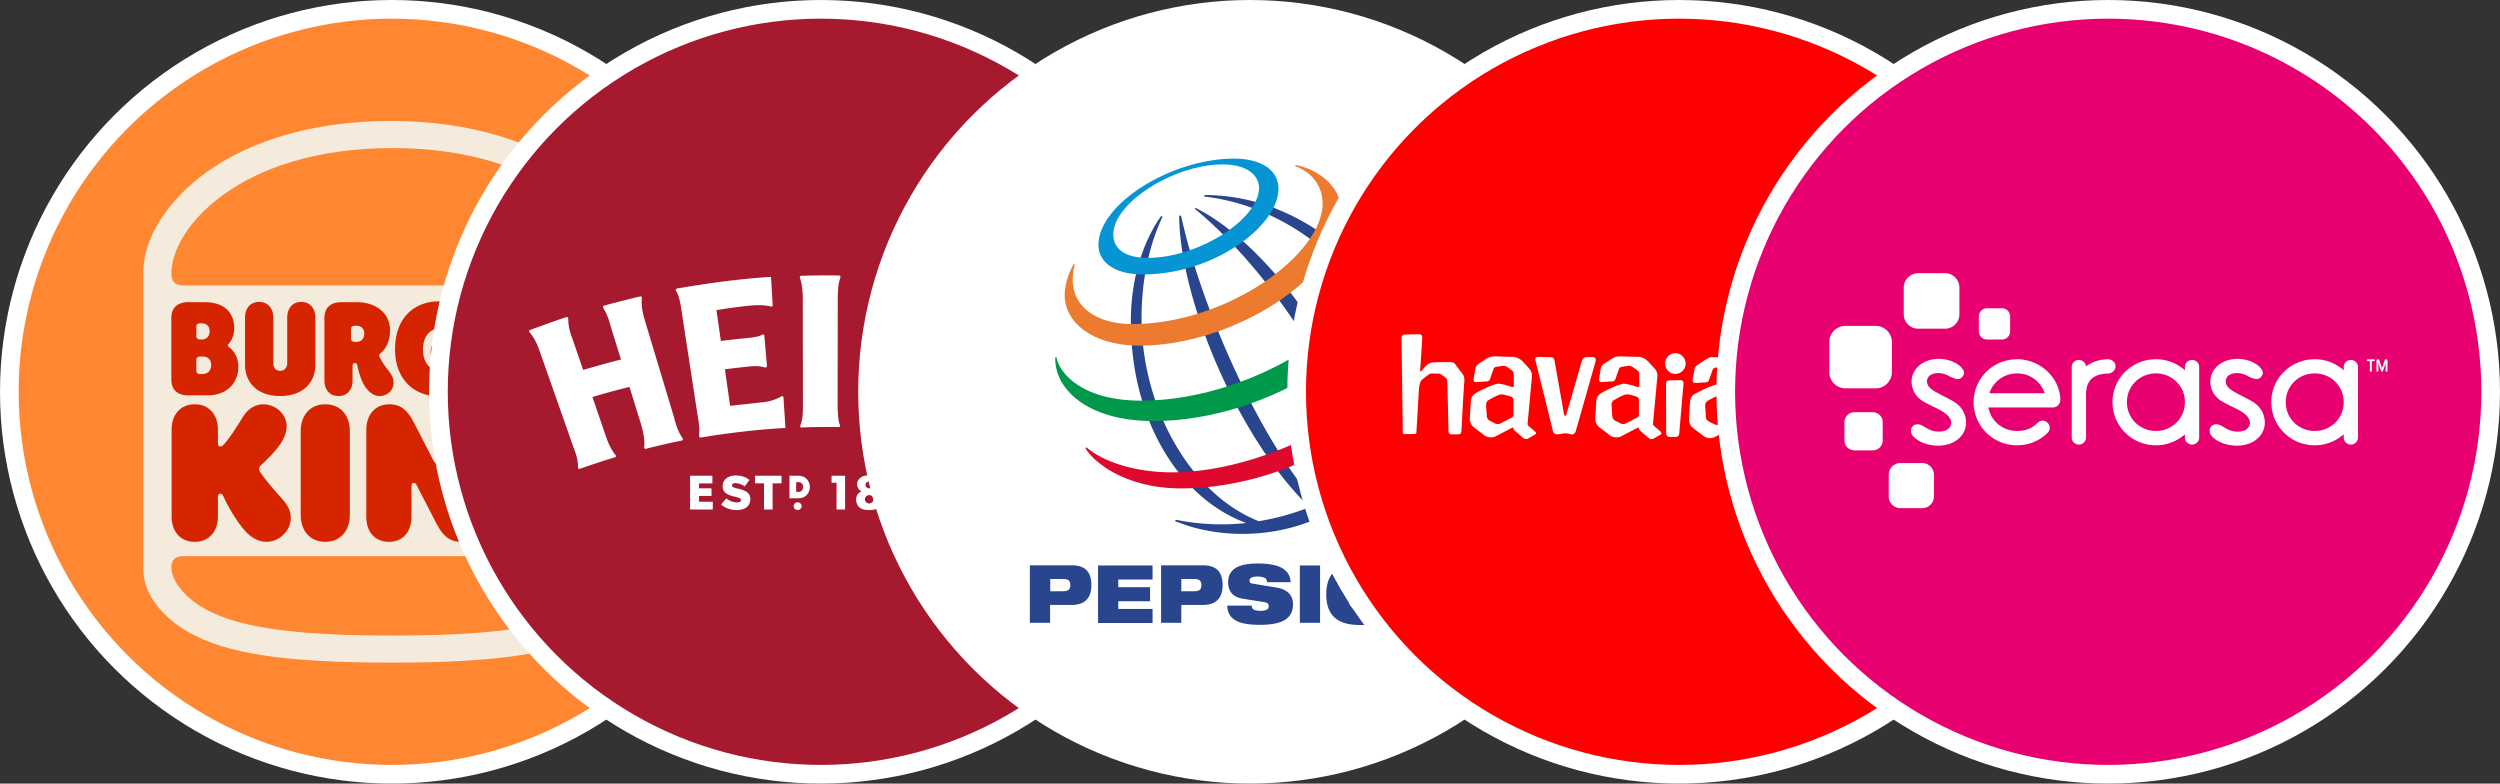 <svg xmlns="http://www.w3.org/2000/svg" width="1340" height="420" fill="none" viewBox="0 0 1340 420"><rect x="0" y="0" width="1340" height="420" fill="#333333" stroke="none"/><circle cx="210" cy="210" r="205" fill="#FF8732" stroke="#fff" stroke-width="10"></circle><path fill="#F5EBDC" d="M209.714 355.161c-56.718 0-88.09-4.674-108.514-16.237-15.012-8.49-24.361-21.281-24.361-33.338V145.54c0-17.963 13.163-38.506 34.203-53.515 17.474-12.426 48.843-27.186 98.672-27.186 86.739 0 132.877 46.869 132.877 80.701v159.918c0 12.18-9.351 24.974-24.486 33.462-20.298 11.567-51.671 16.241-108.391 16.241Z"></path><path fill="#FF8732" d="M311.123 326.283c-19.788 11.169-53.738 14.362-100.698 14.362-46.96 0-80.91-3.193-100.696-14.362-11.88-6.689-17.89-15.808-17.89-22.347 0-3.721 1.98-5.853 6.39-5.853h224.387c4.413 0 6.393 2.131 6.393 5.853.003 6.539-6.01 15.657-17.884 22.347h-.002Zm11.494-173.285H98.23c-4.413 0-6.39-2.279-6.39-6.381 0-24.323 36.609-67.262 118.585-67.262 81.218 0 118.588 42.939 118.588 67.262 0 4.102-1.98 6.381-6.396 6.381Z"></path><path fill="#D62300" d="M139.635 253.322c-.685-1.063-.757-1.748-.757-2.05 0-.836.456-1.442 1.367-2.279 2.132-1.98 7.386-6.918 10.278-11.401 2.206-3.42 3.118-6.535 3.118-9.116 0-6.613-6.01-11.785-12.56-11.785-4.187 0-8.144 2.358-10.806 6.69-3.577 5.774-7.842 12.463-10.579 15.125-.686.686-1.065.837-1.597.837-.915 0-1.294-.61-1.294-1.596v-7.599c0-7.447-4.413-13.454-12.406-13.454-8.069 0-12.41 6.004-12.41 13.454v46.818c0 7.447 4.338 13.456 12.41 13.456 7.993 0 12.406-6.004 12.406-13.456v-10.789c0-.914.379-1.596 1.294-1.596 1.22 0 1.524 1.217 1.829 1.824 1.751 4.181 6.846 13.07 11.569 18.316 3.196 3.496 7.154 5.702 11.341 5.702 7.078 0 13.018-6.158 13.018-12.771 0-4.103-1.754-7.143-5.101-10.789-4.265-4.645-9.29-10.727-11.12-13.538v-.003Zm94.921-40.965c11.95 0 19.486-7.6 19.486-18.696 0-7.067-4.267-11.933-12.788-11.933h-2.433c-4.494 0-7.996 2.131-7.996 6.919 0 4.256 3.731 6.308 6.547 6.308 1.446 0 2.363.456 2.363 1.522 0 1.364-1.596 2.279-3.426 2.279-5.711 0-9.592-4.03-9.592-11.555 0-8.358 5.331-11.395 9.439-11.395 5.023 0 5.861 2.584 9.363 2.584 4.035 0 6.776-3.345 6.776-6.84 0-2.584-1.144-4.558-2.894-5.929-3.196-2.357-7.685-4.102-14.383-4.102-11.802 0-23.293 7.752-23.293 25.688-.005 17.169 11.489 25.15 22.831 25.15Zm-133.815-.455h10.736c10.124 0 16.287-6.764 16.287-15.202 0-6.764-4.035-9.879-4.947-10.64-.377-.305-.758-.607-.758-.912 0-.377.227-.531.61-.987 1.443-1.672 2.889-4.331 2.889-8.21 0-9.116-6.166-13.985-15.756-13.985h-9.058c-6.013 0-8.904 3.501-8.904 8.21v33.515c0 4.715 2.891 8.211 8.901 8.211Zm4.494-36.86c0-.987.61-1.75 1.902-1.75h.99c3.272 0 4.265 2.279 4.265 4.259 0 1.823-.988 4.407-4.265 4.407h-.987c-1.295 0-1.905-.758-1.905-1.748v-5.168Zm0 17.785c0-.987.61-1.75 1.902-1.75h1.371c3.655 0 4.717 2.43 4.717 4.636 0 1.98-1.065 4.791-4.717 4.791h-1.368c-1.295 0-1.905-.761-1.905-1.751v-5.926Zm194.247 19.452c4.87 0 7.533-3.649 7.533-8.207v-8.057c0-.987.458-1.443 1.22-1.443.912 0 1.214.532 1.364 1.443.688 3.876 2.514 9.119 4.567 11.781 2.59 3.423 5.022 4.489 7.461 4.489 3.954 0 7.383-3.118 7.383-6.997 0-2.584-1.065-4.485-2.436-6.23-2.59-3.266-4.185-5.393-5.172-8.054-.23-.609-.079-1.144.609-1.673 2.361-1.823 5.101-5.852 5.101-12.234 0-9.653-7.995-15.126-17.663-15.126h-8.597c-6.013 0-8.904 3.493-8.904 8.208v33.898c0 4.558 2.662 8.202 7.537 8.202h-.003Zm6.697-35.942c0-.987.61-1.753 1.902-1.753h1.065c3.199 0 4.187 2.281 4.187 4.259 0 1.901-.988 4.407-4.187 4.407h-1.065c-1.295 0-1.902-.755-1.902-1.748v-5.168.003Zm-131.833 40.352c-8.523 0-13.169 6.381-13.169 14.362v44.997c0 7.984 4.646 14.366 13.169 14.366 8.524 0 13.167-6.384 13.167-14.366v-44.997c0-7.975-4.64-14.362-13.167-14.362Zm135.331 29.262h-3.728c-6.697 0-11.874 3.115-11.874 9.952 0 6.233 5.633 9.197 9.819 9.197 2.055 0 3.501.61 3.501 2.204 0 1.974-2.436 3.266-5.023 3.266-8.602 0-14.463-5.853-14.463-16.723 0-12.083 7.993-16.49 14.156-16.49 7.536 0 8.753 3.803 14.004 3.803 6.088 0 10.199-4.941 10.199-9.958 0-3.722-1.675-6.611-4.338-8.587-4.645-3.423-11.643-5.933-21.541-5.933-17.733 0-35.013 11.172-35.013 37.165 0 24.852 17.274 36.482 34.327 36.482 17.884 0 29.226-11.02 29.226-27.133.005-10.179-6.384-17.245-19.252-17.245Zm-28.771-34.049c4.268 0 7.616-2.509 7.616-7.069 0-4.486-3.351-6.994-7.613-6.994h-6.851c-1.292 0-1.902-.758-1.902-1.748v-1.446c0-.987.61-1.747 1.905-1.747h5.252c3.656 0 6.547-2.204 6.547-6.083 0-3.873-2.892-6.079-6.547-6.079h-5.254c-1.292 0-1.902-.761-1.902-1.751v-1.216c0-.987.61-1.748 1.905-1.748h6.848c4.263 0 7.613-2.508 7.613-7.066 0-4.489-3.351-6.997-7.613-6.997h-14.385c-6.009 0-8.904 3.495-8.904 8.21v33.516c0 4.711 2.892 8.209 8.904 8.209h14.385v.01h-.003m-130.765.376c12.33 0 18.877-7.374 18.877-16.641v-25.615c0-4.558-2.662-8.211-7.536-8.211-4.872 0-7.534 3.653-7.534 8.211v24.776c0 1.82-1.066 3.948-3.806 3.948-2.741 0-3.658-2.128-3.658-3.948v-24.776c0-4.558-2.738-8.211-7.612-8.211-4.871 0-7.534 3.653-7.534 8.211v25.612c.003 9.273 6.475 16.642 18.804 16.642l-.001.002Zm53.434 0c3.958 0 7.386-3.115 7.386-6.994 0-2.584-1.065-4.485-2.435-6.23-2.207-2.889-4.187-5.397-5.174-8.054-.229-.609-.078-1.144.61-1.675 2.361-1.82 5.101-5.85 5.101-12.234 0-9.653-7.995-15.126-17.663-15.126h-8.605c-6.01 0-8.904 3.496-8.904 8.21v33.899c0 4.558 2.665 8.21 7.536 8.21 4.872 0 7.537-3.652 7.537-8.21v-8.054c0-.987.455-1.446 1.217-1.446.914 0 1.216.531 1.367 1.446.686 3.873 2.511 9.116 4.567 11.781 2.589 3.414 5.021 4.477 7.46 4.477Zm-12.484-29.032h-1.068c-1.295 0-1.902-.758-1.902-1.748v-5.165c0-.987.61-1.75 1.902-1.75h1.065c3.2 0 4.187 2.281 4.187 4.259 0 1.895-.987 4.404-4.187 4.404h.003Zm56.247 33.442c-7.838 0-12.1 5.85-12.1 13.224v16.415c0 1.365-.459 1.977-1.295 1.977-.61 0-1.066-.377-1.597-1.443l-10.579-20.517c-4.036-7.83-8.222-9.653-13.015-9.653-7.993 0-12.409 6.001-12.409 13.529v46.972c0 7.373 4.262 13.224 12.101 13.224 7.841 0 12.1-5.853 12.1-13.224v-16.416c0-1.364.459-1.98 1.296-1.98.609 0 1.068.381 1.597 1.446l10.578 20.52c4.036 7.83 8.374 9.653 13.019 9.653 7.993 0 12.408-6.004 12.408-13.529v-46.971c0-7.374-4.263-13.224-12.104-13.224v-.003Z"></path><circle cx="440" cy="210" r="205" fill="#A6192E" stroke="#fff" stroke-width="10"></circle><path fill="#fff" d="M419.939 213.09c0-.479-.572-1.06-1.179-.616-1.535.924-4.927 2.634-9.747 3.113l-17.674 1.915-2.785-19.564c5.213-.65 10.462-1.265 13.782-1.573 3.642-.342 6.034.137 7.391.513.964.342 1.428-.239 1.357-.855l-1.393-16.007c-.107-.889-.75-.889-1.392-.513-1.179.685-3.071 1.232-7.641 1.677-4.356.41-9.391.957-14.282 1.573l-2.357-16.554c2.107-.308 9.177-1.505 17.781-2.36 6.284-.65 9.962.068 11.247.445.786.273 1.107-.24 1.107-.684l-.892-15.22c-18.031 1.197-33.741 3.42-50.13 6.224-.928.171-1.107.787-.714 1.437 1.606 2.531 2.213 6.02 2.892 10.568l8.569 55.784c.821 4.48 1.25 7.969.821 11.013-.178.923.571 1.197 1.286 1.06 14.389-2.394 30.42-4.309 45.024-5.062l-1.071-16.314Zm9.033 15.049c1.392-3.386 1.392-7.559 1.392-11.629l-.071-57.015c-.072-3.557-.393-7.182-1.536-10.636-.107-.308-.214-.992.75-1.026 5.213-.171 13.89-.308 20.138-.171 1 0 .892.82.785 1.128-1.321 4.173-1.214 6.464-1.392 10.158l-.072 57.494c0 3.557.179 8.824 1.25 11.526.179.479.143.958-.535.958a328.146 328.146 0 0 0-20.174.205c-.607 0-.785-.445-.5-.992h-.035Zm89.334-2.087c-.642 3.181-.821 6.294-.321 9.645.107.479-.143 1.232-1.107 1.027a566.67 566.67 0 0 0-15.817-3.01c-2.642-7.901-16.317-50.414-16.496-50.859l-4.392 36.289c-.357 2.941-.892 7.456.179 10.876.178.752-.214.923-.786.855-5.784-.65-13.032-1.266-17.959-1.539-.929-.069-.607-.924-.5-1.129 1.606-3.112 2.321-7.558 2.678-10.466l6.891-57.425c.321-2.873.928-6.943 0-10.534-.214-.718.214-1.265 1.107-1.197 6.462.513 14.174 1.3 18.995 1.915l16.388 50.243 6.534-34.578c1.286-5.302 1.5-8.175.964-11.116-.107-.547.143-.992 1-.855 4.999.855 12.604 2.36 17.96 3.489.571.102.678.649.214 1.094-2.142 2.873-2.607 5.541-3.749 10.192l-11.854 56.981.071.102Zm60.021 9.714c-3.535.239-8.391-.547-11.747-1.676a1134.019 1134.019 0 0 0-14.853-4.549l44.666-38.204-.284-14.775c-19.675-7.319-32.492-11.047-45.739-14.707l-4.784 15.083c-.179.547.143 1.095 1 1.061 3.463-.137 9.033 1.197 11.889 2.017 3.392.958 16.102 4.891 18.746 5.849l-47.452 40.94.249 12.962c13.675 3.318 28.493 7.696 41.312 12.416l7.927-15.015c.321-.616.176-1.471-.966-1.402h.036Zm-212.375-.787c-2.071-2.873-3.535-6.635-4.464-10.602l-16.317-54.211c-.857-3.249-1.499-7.045-1.142-10.568.107-.479-.465-.821-.857-.718-4.642 1.06-13.461 3.317-19.245 4.891-.607.171-.964.65-.572 1.299 1.536 2.395 3.035 5.986 3.999 9.953l5.499 17.683c-5.213 1.265-14.925 4.001-20.28 5.574l-5.856-17.032c-1.535-4.036-2.071-6.806-2.142-10.295 0 0 .107-1.3-1.072-.958-5.57 1.779-13.496 4.72-19.316 6.841-.714.273-.75.855-.214 1.436 2.463 2.908 3.963 6.088 5.177 9.611l18.21 51.816c1.356 3.523 2.535 6.909 2.428 10.74 0 .341.142 1.128 1.035.82 5.356-1.847 13.068-4.446 18.852-6.156.536-.171.714-.753.25-1.197-2.035-2.36-3.856-6.328-4.784-8.961l-7.605-22.163c8.176-2.36 12.139-3.454 19.851-5.438l6.534 21.103c1.393 5.404 1.679 8.277 1.357 11.355-.035.41.322.923.964.752a365.154 365.154 0 0 1 19.21-4.412c.785-.171.678-.889.428-1.197l.072.034Zm8.709 30.857h6.712v-4.105h-6.712v-2.633h7.176v-4.104h-11.961v18.127h12.175v-4.207h-7.39v-3.078Zm30.025-6.772h4.82v14.057h4.606v-14.057h4.784v-4.07h-14.21v4.07Zm-2.5 8.482c0 3.66-2.893 5.848-7.249 5.848-3.177 0-6.212-.991-8.426-2.975l2.785-3.283c1.785 1.402 3.749 2.154 5.82 2.154 1.321 0 2.035-.444 2.035-1.231 0-.787-.607-1.197-3.035-1.779-3.82-.855-6.784-1.915-6.784-5.677 0-3.318 2.642-5.746 6.963-5.746 3.035 0 5.427.821 7.391 2.394l-2.5 3.489c-1.642-1.163-3.427-1.779-5.034-1.779-1.214 0-1.785.547-1.785 1.197 0 .821.607 1.163 3.106 1.745 4.142.889 6.713 2.291 6.713 5.643Zm25.711-12.552h-4.749v12.073h4.749c1.785 0 3.32-.581 4.427-1.676 1.143-1.129 1.786-2.736 1.75-4.412 0-2.976-2.142-5.985-6.177-5.985Zm-1.142 3.42h1.249c1.678 0 2.464 1.334 2.464 2.599 0 1.3-.75 2.634-2.464 2.634h-1.249v-5.233Zm-1.358 12.894c0-1.129.965-2.052 2.143-2.052s2.142.923 2.142 2.052-.964 2.052-2.142 2.052-2.143-.923-2.143-2.052Zm20.316-16.314v3.762h2.678v14.365h4.57v-18.127h-7.248Zm26.599 10.26c-.464-.752-1.178-1.402-2.106-1.847.714-.478 1.214-.991 1.571-1.539.428-.718.678-1.47.678-2.257 0-1.402-.536-2.531-1.642-3.454-1.107-.924-2.821-1.368-5.142-1.368-1.749 0-3.142.376-4.213 1.094-1.357.958-2.035 2.189-2.035 3.694 0 .923.25 1.71.714 2.428.357.513.892.992 1.642 1.402-1 .411-1.713.958-2.178 1.711-.464.718-.714 1.641-.714 2.667 0 1.026.25 2.052.75 2.942.5.889 1.25 1.539 2.214 1.983.964.445 2.356.685 4.213.685.964 0 1.892-.103 2.749-.308.857-.205 1.571-.513 2.178-.924.572-.41 1.071-1.026 1.464-1.813a5.527 5.527 0 0 0 .607-2.531c0-.923-.214-1.778-.678-2.565h-.072Zm-6.427-7.25c1.072 0 1.964.855 1.964 1.881s-.892 1.881-1.964 1.881c-1.071 0-1.963-.855-1.963-1.881s.857-1.881 1.963-1.881Zm0 11.868a2.267 2.267 0 0 1-2.285-2.258c0-1.231 1.036-2.257 2.285-2.257 1.25 0 2.285 1.026 2.285 2.257 0 1.232-1.035 2.258-2.285 2.258Zm24.283-7.115c-1.214-1.128-2.856-1.675-4.82-1.607l3.963-6.259h-5.284l-5.356 8.345c-.785 1.163-1.214 2.634-1.214 3.933 0 3.831 2.749 6.225 7.213 6.225 4.463 0 7.283-2.394 7.283-6.225 0-1.812-.606-3.317-1.785-4.412Zm-5.463 6.704c-1.428 0-2.571-1.06-2.571-2.36 0-1.3 1.143-2.36 2.571-2.36 1.429 0 2.571 1.06 2.571 2.36 0 1.3-1.142 2.36-2.571 2.36Zm18.207-14.707c-4.499 0-7.284 2.395-7.284 6.259 0 1.813.607 3.318 1.75 4.378 1.213 1.129 2.927 1.676 4.963 1.608l-4.142 6.122h5.284l5.32-8.106c.893-1.334 1.285-2.531 1.321-4.036 0-3.865-2.785-6.259-7.248-6.259l.036.034Zm0 8.619c-1.428 0-2.571-1.06-2.571-2.36 0-1.299 1.143-2.359 2.571-2.359 1.428 0 2.571 1.06 2.571 2.359 0 1.3-1.143 2.36-2.571 2.36Z"></path><circle cx="670" cy="210" r="205" fill="#fff" stroke="#fff" stroke-width="10"></circle><path fill="#28458E" d="M562.932 310.358h6.989c2.778 0 3.764.986 3.764 3.316 0 2.24-1.076 3.226-3.764 3.226h-6.989v-6.542ZM552 333.835h10.842v-9.588h11.649c7.706 0 10.484-4.57 10.484-10.483 0-6.811-2.867-10.753-10.574-10.753H552v30.824Zm36.559-30.735h29.212v7.527h-18.37v4.122h17.026v7.527h-17.026v4.122h18.37v7.527h-29.212V303.1Zm44.624 7.258h6.989c2.778 0 3.763.986 3.763 3.316 0 2.24-1.075 3.226-3.763 3.226h-6.989v-6.542Zm-10.842 23.477h10.842v-9.588h11.649c7.706 0 10.483-4.57 10.483-10.483 0-6.811-2.867-10.753-10.573-10.753h-22.401v30.824Zm43.458-12.993c-5.286-.896-7.527-4.39-7.527-8.691 0-7.975 6.99-10.126 15.861-10.126 12.276 0 17.294 3.584 17.652 10.036h-12.634c0-1.255-.628-2.061-1.613-2.419-.986-.448-2.151-.628-3.405-.628-3.226 0-4.391.896-4.391 2.151 0 .896.358 1.434 1.434 1.613l12.992 2.15c5.466.896 8.871 3.764 8.871 8.961 0 7.527-5.466 11.021-17.652 11.021-8.333 0-17.473-1.254-17.563-10.304h13.083c0 1.075.358 1.702 1.165 2.15.806.448 1.971.628 3.674.628 3.405 0 4.301-1.076 4.301-2.509 0-.896-.538-1.793-1.972-2.061l-12.276-1.972Zm30.914-17.742h10.843v30.735h-10.843V303.1Zm51.076 18.818c-.717 4.032-1.972 7.347-4.66 9.587-2.688 2.241-6.81 3.495-13.441 3.495-6.541 0-18.817-.538-18.817-16.398 0-15.95 12.186-16.398 18.817-16.398 6.541 0 16.667.986 18.101 13.083h-12.276c-.269-2.24-1.613-5.377-5.825-5.377-4.39 0-7.258 2.42-7.258 8.692 0 6.273 2.778 8.692 6.721 8.692 3.405 0 5.466-1.613 6.362-5.287l12.276-.089Zm14.247-3.405c0-6.273 2.778-8.692 7.258-8.692 4.391 0 7.258 2.419 7.258 8.692 0 6.272-2.778 8.691-7.258 8.691s-7.258-2.509-7.258-8.691Zm-11.559 0c0 15.949 12.186 16.397 18.817 16.397 6.541 0 18.817-.537 18.817-16.397 0-15.95-12.186-16.398-18.817-16.398-6.631-.09-18.817.448-18.817 16.398ZM640.816 111.434c34.409 16.935 82.975 74.82 94.534 141.129 6.273-4.929 11.559-10.215 15.86-15.412l.897.627c-12.008 20.878-41.936 48.387-86.112 48.387-19.534 0-32.347-5.376-36.111-6.81l.269-.807c12.455 2.599 25.179 3.137 37.814 1.793-35.305-12.993-61.828-54.212-61.828-108.244 0-30.197 11.201-48.835 15.143-54.749l.448-.628c.269-.358.448-.716.627-.896l.807.269c-1.792 3.943-11.29 23.208-11.29 54.391 0 47.76 26.075 94.355 62.813 108.871a130.626 130.626 0 0 0 27.24-7.527C663.666 235.179 632.304 160 632.035 115.735l.986-.269c9.767 45.609 40.233 117.473 72.849 154.749 9.319-4.032 18.19-9.05 26.344-15.143-16.039-59.588-57.258-114.785-91.846-143.19l.448-.448Zm4.749-6.9c63.8 0 112.724 59.14 112.724 105.824-.089 9.678-.806 15.771-2.15 20.072l-1.075-.269c2.598-55.107-44.803-117.204-109.588-124.82l.089-.807Z"></path><path fill="#0695D4" d="M661.515 85c-33.512 0-72.76 24.194-72.76 46.326 0 8.602 7.796 15.771 24.015 15.771 37.544 0 72.491-25.807 72.491-45.968 0-10.484-10.126-16.129-23.746-16.129Zm13.351 15.591c0 16.936-32.526 37.635-59.677 37.635-12.007 0-18.459-4.749-18.459-12.545 0-17.204 32.886-37.545 58.334-37.545 16.666 0 19.802 8.513 19.802 12.455Z"></path><path fill="#EC7B30" d="M575.404 141.631c-.986 1.613-4.749 9.05-4.749 16.577 0 14.068 14.158 27.061 40.233 27.061 50.179 0 108.154-37.007 108.154-71.326 0-15.412-14.606-23.746-24.642-25.538l-.179.627c3.136.986 14.696 6.362 14.696 20.072 0 27.33-51.165 64.606-102.151 64.606-19.534 0-31.81-9.678-31.81-23.656 0-4.481.896-7.348 1.165-8.244l-.717-.179Z"></path><path fill="#00984A" d="M739.741 116.541c1.344 1.076 9.677 7.975 9.677 20.968 0 44.444-69.534 88.172-131.093 88.172-36.649 0-53.405-18.1-52.688-34.229h.627c1.434 8.333 13.352 23.297 45.43 23.297 61.56 0 130.377-45.251 130.377-84.856 0-6.811-1.882-11.022-2.868-12.904l.538-.448Z"></path><path fill="#DF092D" d="M763.038 158.118c.269.986 1.793 5.197 1.793 11.828 0 49.463-70.431 91.846-131.631 91.846-31.541 0-47.939-15.322-51.434-21.595l.538-.448c8.691 7.617 25.896 13.441 45.967 13.441 54.122 0 134.767-41.219 134.051-94.982l.716-.09Z"></path><circle cx="900" cy="210" r="205" fill="red" stroke="#fff" stroke-width="10"></circle><path fill="#fff" d="M822.55 231.077c-1.098-.968-2.643-2.23-3.311-2.85a1.292 1.292 0 0 1-.456-1.142c.417-4.47 2.276-24.527 2.32-25.064.172-1.912-.338-3.302-1.77-4.842-1.433-1.539-3.154-3.406-3.434-3.684a8.015 8.015 0 0 0-2.651-1.703 7.935 7.935 0 0 0-3.092-.542c-2.988 0-8.015-.218-8.486-.228a8.195 8.195 0 0 0-5.17 1.415c-1.579.993-3.473 2.21-3.796 2.443-1.104.785-1.737 1.599-1.938 2.781-.309 1.862-.819 4.842-.883 5.284-.206 1.346.344 1.917 1.447 1.857.373 0 3.556-.233 5.396-.343 1.103-.064 1.628-.372 2.074-1.723.103-.332 1.065-3.113 1.59-4.623a1.99 1.99 0 0 1 .64-1.05 1.951 1.951 0 0 1 1.13-.465 76.49 76.49 0 0 1 3.203-.471 3.1 3.1 0 0 1 2.36.496 194.5 194.5 0 0 1 2.609 1.833 2.566 2.566 0 0 1 1.025 1.986c0 .407.088 6.327.088 6.327s-.024.993-1.196.611c-1.673-.547-5.94-2.022-7.848-1.644a27.328 27.328 0 0 0-4.032 1.346c-1.31.571-3.257 1.45-5.307 2.483a12.275 12.275 0 0 0-3.252 2.095c-1.344 1.237-1.398 2.89-1.496 4.43-.152 2.483-.52 7.906-.491 8.308a5.794 5.794 0 0 0 .581 2.64 5.72 5.72 0 0 0 1.71 2.078c2.231 1.713 5.228 3.972 5.704 4.335 1.506 1.172 4.361 1.187 5.675.496a1883.02 1883.02 0 0 0 9.158-4.757c.132-.074.378-.069.49.238.064.199.103.343.152.497.123.373.348.704.648.953 1.363 1.158 4.208 3.621 4.39 3.775a2.294 2.294 0 0 0 2.815.352c2.178-1.192 3.341-1.927 3.517-2.026 1.006-.561.692-1.197-.113-1.902Zm-12.262-7.26-6.146 3.178a3.07 3.07 0 0 1-1.302.319c-.451.008-.9-.084-1.312-.269a146.972 146.972 0 0 0-3.159-1.619c-.8-.392-1.261-1.232-1.418-2.294-.083-.586-.27-3.854-.382-5.801a3.097 3.097 0 0 1 .892-2.577c.412-.333 1.997-1.177 2.816-1.649a24.978 24.978 0 0 1 3.149-1.43c1.118-.437 2.138-.323 4.346.273.92.22 1.823.507 2.702.859a2.085 2.085 0 0 1 .736 1.778v7.414c.035.36-.032.722-.194 1.044a1.881 1.881 0 0 1-.718.774h-.01Zm237.892-6.163c-.44-.745-2.69-4.559-3.44-5.671-.84-1.281-1.1-1.222-5.1-2.289-2.24-.601-9.73-2.662-11.56-3.179-2.59-.739-2.87-1.152-3.11-3.188-.07-.665-.14-1.653-.23-2.93-.09-1.186.05-1.524 1.08-2.1.66-.373 2.94-1.699 3.92-2.22 1.19-.646 2.14-.372 3.58.209.74.293 3.08 1.296 3.96 1.663.88.368.8.606 1.79 2.563.45.913 1.23.754 1.81.496.58-.258 3.54-1.837 4.14-2.18 1.16-.66 1.39-1.157.99-1.768-.59-.854-.71-.963-1.14-1.564-.43-.601-.84-1.063-1.73-2.165-1.02-1.257-.9-1.142-3.03-1.584-1.5-.318-7.52-1.565-9.32-1.917a3.735 3.735 0 0 0-2.6.392 454.47 454.47 0 0 0-6.28 2.846c-2.58 1.226-3.02 1.251-3.35 1.867-.46.884-.27.457-1.47 2.801-1.38 2.776-1.76 3.297-1.47 4.245.49 1.649 1.47 4.162 2.29 6.521.81 2.359.88 2.731 5.72 4.027 2.8.75 11.29 3.005 12.27 3.347 1.66.561 1.86.83 2.56 2.384.31.685.74 1.783.98 2.379.4.993.92 1.986.7 3.257-.26 1.56-1.84 1.987-2.71 2.483-1.03.581-3.31 1.733-4.53 2.29-1.59.73-1.8.938-3.97-.124-1.87-.914-2.46-1.267-3.73-1.937a2.862 2.862 0 0 1-1.36-1.033c-.56-.621-1.42-1.49-2.08-2.329-.98-1.187-1.75-.879-2.83-.328-.89.447-4.06 2.116-4.87 2.567a.942.942 0 0 0-.39.287.847.847 0 0 0-.2.446.95.95 0 0 0 .32.891c.89.909 2.94 2.816 3.65 3.476 1.4 1.272 2.49 2.265 3.73 2.603 2.45.67 6.66 1.777 9.49 2.512 3.44.884 2.61.661 5.55-.496 1.02-.407 6.62-2.702 7.95-3.372 1.59-.809 1.81-1.028 2.57-3.72.37-1.32 1.42-5.06 1.77-6.321.39-1.569.49-2.766-.32-4.137Zm-194.238-26.265c-.849-.03-2.609 0-3.669.04a2.455 2.455 0 0 0-1.389.473 2.506 2.506 0 0 0-.882 1.185c-1.785 6.133-8.181 28.247-8.451 29.071-.309.959-1.025.879-1.192.07-.167-.81-5.008-28.306-5.18-29.091-.211-.933-.49-1.634-2.148-1.683a456.25 456.25 0 0 0-5.994-.144c-1.52 0-2.452.317-2.099 1.698.314 1.202 7.578 30.536 9.481 38.213.285 1.157 1.496 1.698 2.659 1.549 1.01-.129 2.099-.273 2.663-.377a7.629 7.629 0 0 1 3.37.154c.436.099.951.214 1.432.308.799.164 1.8-.75 2.099-1.857.255-.949 8.373-29.468 10.541-37.101.417-1.401-.147-2.473-1.256-2.508h.015Zm-73.442 4.44c-1.241-1.704-1.849-1.778-4.287-1.768-.427 0-5.317.059-7.161.124-1.844.064-3.149.496-4.282 1.45a36.37 36.37 0 0 0-2.536 2.87c-.137.149-.412.651-.711.591-.3-.059-.349-.397-.3-.993.221-2.632.908-13.463 1.104-16.884.103-1.167-.397-2.076-1.697-2.076-.491 0-5.523.169-7.608.169a1.726 1.726 0 0 0-1.336.546 1.76 1.76 0 0 0-.469 1.381c0 .536.584 43.7.677 50.548a.837.837 0 0 0 .587.866c.12.036.246.044.37.023l5.532-.055c.2.009.394-.061.544-.194a.788.788 0 0 0 .261-.521c0-.288 1.054-17.311 1.329-23.101.079-2.031.78-4.534 1.648-5.249.868-.715 2.727-2.175 3.537-2.756a2.974 2.974 0 0 1 2.06-.606c.912 0 2.452.034 3.232.059 1.03.03 1.04.119 1.903.73.427.303 1.04.75 1.58 1.167.887.681 1.3 1.242 1.285 2.523 0 .268.529 20.698.618 25.704 0 1.376.221 2.423 1.604 2.423h3.88c1.299 0 1.393-1.077 1.496-2.279 0-.343 1.044-20.654 1.51-25.878.177-2.195-.216-3.257-1.246-4.698a157.078 157.078 0 0 1-3.139-4.116h.015Zm179.277 31.683c-2.109.114-3.1.178-3.66.238-1.166.114-1.853.338-2.139 2.428-.327 2.379-.166 3.784-2.358 4.738-2.192.953-2.884 1.082-3.924 1.202-1.893.228-2.384.293-4.184-.08-2.453-.496-3.409-1.271-4.709-3.476a20.792 20.792 0 0 1-1.86-3.928 6.08 6.08 0 0 1-.323-1.788c.27-4.429.864-24.189.893-24.725.107-1.897.378-3.382-1.08-4.907-1.456-1.524-3.285-3.476-3.565-3.759-1.378-1.346-2.732-1.778-5.111-1.778-2.943 0-8.77-.199-9.227-.208-2.016-.045-1.834-.095-3.688.908-1.854 1.003-4.248 2.841-4.943 3.238-.487.26-.898.643-1.193 1.113a3.23 3.23 0 0 0-.49 1.564c-.222 1.614-.736 3.436-.932 5.159-.152 1.336.402 1.902 1.471 1.843.373 0 3.507-.239 5.297-.348 1.094-.059 1.718-.328 2.115-1.668.098-.323 1.039-2.801 1.51-4.301.343-1.048.917-1.778 1.83-1.907 1.471-.203 1.78-.323 2.722-.437 1.806-.218 2.133 0 2.722.288.353.189 1.501 1.048 2.6 1.768.73.497 1.329.993 1.281 2.483 0 .402.132 3.834.072 4.469-.058.636.432 2.344-.794 2.19-1.471-.183-3.104-1.186-6.136-1.599a6.321 6.321 0 0 0-2.707.05c-1.442.497-3.954 1.465-4.244 1.594-2.374 1.023-2.859 1.306-5.91 2.87-2.006 1.023-2.943 2.245-3.222 4.47-.29 2.483-.545 8.834-.569 9.237a5.93 5.93 0 0 0 .559 2.951 5.852 5.852 0 0 0 1.932 2.283c2.261 1.703 4.787 3.64 5.396 4.082a5.855 5.855 0 0 0 2.898 1.063 5.83 5.83 0 0 0 3.032-.567c2.81-1.489 8.436-4.32 8.564-4.4.127-.079.687-.496.79-.183.068.203.308.844.353.993.189.368.447.695.76.963 1.472 1.49 2.62 2.771 3.768 3.973 2.677 2.826 3.045 3.059 6.303 3.834 3.516.839 3.756.899 4.413 1.018.658.119 1.232.546 6.288-.234 5.058-.779 5.367-.903 5.887-.993.519-.089 2.57-.263 3.403-3.68.835-3.416 1.296-5.328 1.413-6.048.118-.72.794-2.106-1.319-1.996h.015Zm-31.034-5.84c-.039 1.316-.069 2.145-1.05 2.592-.49.223-3.654 1.917-5.602 2.979a3.302 3.302 0 0 1-3.236.129c-1.133-.571-1.575-.715-2.972-1.539a2.9 2.9 0 0 1-1.1-1.032 2.966 2.966 0 0 1-.441-1.451c-.084-1.336-.294-4.583-.354-5.79-.058-1.207.261-2.051 1.697-2.95.653-.402 3.401-1.783 4.322-2.225a6.601 6.601 0 0 1 3.468-.496c.564.119 3.253.884 4.168 1.157.835.248 1.125 1.251 1.1 2.061-.055 1.524 0 5.944-.015 6.565h.015Zm85.347 9.405c-1.1-.993-2.65-2.235-3.31-2.85a1.248 1.248 0 0 1-.46-1.142c.41-4.47 2.27-24.527 2.32-25.064.17-1.912-.34-3.302-1.77-4.847-1.44-1.544-3.15-3.401-3.44-3.684a7.912 7.912 0 0 0-2.65-1.702 7.875 7.875 0 0 0-3.09-.538c-2.987 0-8.02-.218-8.486-.228a8.148 8.148 0 0 0-5.179 1.415 234.56 234.56 0 0 0-3.802 2.433c-1.104.79-1.732 1.604-1.933 2.791-.313 1.862-.823 4.837-.887 5.284-.202 1.341.348 1.912 1.471 1.852.378 0 3.551-.233 5.396-.342 1.104-.06 1.623-.373 2.069-1.724.109-.327 1.065-3.108 1.59-4.618.099-.411.323-.779.642-1.052.32-.272.716-.434 1.133-.463a74.179 74.179 0 0 1 3.199-.471 3.111 3.111 0 0 1 2.364.496c.329.219 2.343 1.639 2.613 1.828.3.231.56.53.73.874.18.344.28.724.29 1.112 0 .407.08 6.327.08 6.327s0 .993-1.19.616c-1.67-.547-5.942-2.027-7.845-1.644a27.401 27.401 0 0 0-4.038 1.346 113.74 113.74 0 0 0-5.307 2.483 12.375 12.375 0 0 0-3.246 2.09c-1.344 1.232-1.403 2.895-1.502 4.43-.152 2.483-.519 7.911-.49 8.313a5.797 5.797 0 0 0 .584 2.64c.399.82.986 1.533 1.712 2.078 2.232 1.713 5.229 3.972 5.704 4.335 1.506 1.167 4.361 1.187 5.67.496 2.894-1.489 9.028-4.687 9.158-4.757.13-.069.38-.074.49.233.06.204.11.348.15.497.13.374.35.704.66.954 1.36 1.152 4.2 3.61 4.39 3.769a2.278 2.278 0 0 0 2.81.357c2.17-1.192 3.34-1.932 3.51-2.031.99-.551.68-1.187-.12-1.892h.01Zm-12.26-7.27c-.49.263-4.147 2.155-6.149 3.188a3.084 3.084 0 0 1-2.614.05c-.49-.258-2.208-1.162-3.154-1.624-.804-.387-1.261-1.232-1.423-2.294-.078-.581-.27-3.849-.377-5.801a3.088 3.088 0 0 1 .146-1.392 3.05 3.05 0 0 1 .747-1.18c.411-.333 1.991-1.182 2.814-1.649a24.374 24.374 0 0 1 3.15-1.43c1.113-.442 2.133-.333 4.346.273.924.216 1.824.503 2.704.859.25.214.45.488.58.798.13.309.18.646.15.98v7.414c.04.361-.03.725-.2 1.047a1.81 1.81 0 0 1-.73.761h.01Zm-31.537-29.23a4.03 4.03 0 0 0-3.179-1.226c-2.53 0-6.013.193-7.288.268-1.927.114-2.801.601-3.694 1.658-.893 1.058-2.3 2.578-2.541 2.796-1.285 1.172-1.417.691-1.363-.626.03-.774.226-3.019.3-3.972.136-1.713-.938-2.141-2.327-2.155-1.662 0-3.688-.025-4.556-.025-2.717 0-3.242-.055-3.242 3.252 0 2.439.117 27.879.133 35.686 0 1.455.916 2.299 1.907 2.299.992 0 3.405-.03 4.135-.03.732 0 1.565-.913 1.668-2.363.418-6.143 1.471-22.844 1.555-23.837.032-.53.174-1.047.415-1.519.242-.471.578-.886.988-1.217 1.309-1.043 3.076-2.344 3.65-2.876a3.017 3.017 0 0 1 2.192-.754c1.387 0 2.315.034 3.212.079a3.821 3.821 0 0 1 1.962.526c.712.423 1.722 1.659 2.055 1.987.574.591.86.844.86 1.986 0 5.522.422 24.259.422 25.58 0 1.579.573 2.369 1.402 2.408 1.167.045 2.757.035 3.311.035.981 0 1.526-.675 1.658-1.892.656-5.716 2.158-23.231 2.359-25.148.338-3.213-.226-3.888-1.757-5.815-1.672-2.095-3.085-3.829-4.237-5.105Zm-72.299-5.264a5.442 5.442 0 0 0-3.046.938 5.536 5.536 0 0 0-2.017 2.493 5.62 5.62 0 0 0-.31 3.207 5.574 5.574 0 0 0 1.502 2.842 5.427 5.427 0 0 0 5.976 1.201 5.49 5.49 0 0 0 2.459-2.045 5.597 5.597 0 0 0-.684-7.011 5.46 5.46 0 0 0-3.88-1.625Zm2.765 14.486c-1.833 0-4.585.05-5.591.05-1.559 0-2.207.437-2.192 2.165 0 1.43.049 19.789.064 26.046 0 1.297.745 2.081 1.898 2.116 1.152.035 1.471 0 2.904.06 1.432.059 2.119-.73 2.232-2.027.554-6.455 2.216-25.778 2.296-26.647a1.574 1.574 0 0 0-.05-.682 1.525 1.525 0 0 0-.892-.978 1.499 1.499 0 0 0-.669-.103Zm-10.976 27.263c-1.099-.993-2.644-2.23-3.311-2.845a1.259 1.259 0 0 1-.451-1.142c.412-4.47 2.271-24.532 2.315-25.064.171-1.912-.339-3.307-1.771-4.847-1.432-1.539-3.154-3.406-3.433-3.684a8.01 8.01 0 0 0-2.649-1.701 7.949 7.949 0 0 0-3.09-.544c-2.992 0-8.025-.213-8.486-.223a8.182 8.182 0 0 0-5.184 1.41c-1.58.993-3.468 2.21-3.797 2.443-1.108.785-1.736 1.599-1.937 2.781-.314 1.862-.819 4.847-.888 5.289-.201 1.341.348 1.912 1.471 1.852l5.396-.342c1.103-.065 1.623-.373 2.07-1.724.108-.327 1.069-3.108 1.594-4.623.102-.405.329-.768.647-1.035a1.947 1.947 0 0 1 1.124-.455 75.999 75.999 0 0 1 3.203-.471 3.09 3.09 0 0 1 2.359.496c.333.214 2.349 1.639 2.609 1.828a2.564 2.564 0 0 1 1.02 1.986c0 .407.094 6.327.094 6.327s-.025.993-1.197.615c-1.668-.551-5.94-2.021-7.848-1.643a27.191 27.191 0 0 0-4.032 1.341c-1.31.571-3.257 1.45-5.312 2.483-2.168 1.087-2.894 1.767-3.247 2.095-1.344 1.237-1.403 2.89-1.496 4.43-.152 2.483-.52 7.911-.491 8.313a5.818 5.818 0 0 0 .583 2.639c.398.82.984 1.533 1.708 2.078 2.232 1.709 5.229 3.973 5.704 4.336 1.506 1.172 4.361 1.182 5.671.496 2.898-1.489 9.03-4.683 9.157-4.762.128-.079.378-.065.491.238.059.199.103.343.147.497.126.374.352.706.652.958 1.369 1.152 4.204 3.611 4.415 3.77a2.29 2.29 0 0 0 2.81.357c2.178-1.192 3.345-1.932 3.527-2.031.966-.576.652-1.217-.147-1.922Zm-12.263-7.265c-.49.263-4.14 2.155-6.146 3.188a3.056 3.056 0 0 1-2.609.05c-.52-.258-2.202-1.157-3.154-1.624-.804-.387-1.266-1.227-1.422-2.289-.084-.586-.265-3.859-.383-5.806a3.08 3.08 0 0 1 .148-1.393c.156-.447.413-.851.75-1.179.402-.333 1.991-1.182 2.81-1.649a23.874 23.874 0 0 1 3.149-1.435c1.114-.437 2.144-.323 4.346.278.922.215 1.828.501 2.708.854a2.064 2.064 0 0 1 .73 1.778v7.414c.038.361-.029.724-.193 1.046a1.846 1.846 0 0 1-.729.767h-.005Z"></path><circle cx="1130" cy="210" r="205" fill="#E80070" stroke="#fff" stroke-width="10"></circle><path fill="#fff" fill-rule="evenodd" d="M1030.31 248.191c3.47 0 6.28 2.798 6.28 6.265v11.642c0 3.467-2.81 6.265-6.28 6.265h-11.67c-3.47 0-6.28-2.798-6.28-6.265v-11.642c0-3.467 2.81-6.265 6.28-6.265h11.67Zm-26.5-27.241c2.93 0 5.32 2.372 5.32 5.308v9.84c0 2.935-2.39 5.304-5.32 5.304h-9.87c-2.935 0-5.32-2.369-5.32-5.304v-9.84a5.313 5.313 0 0 1 5.32-5.308h9.87Zm35.38-28.63c3.98.115 7.7 1.119 10.92 3.517.83.627 1.56 1.479 2.11 2.365.69 1.106.69 2.353-.13 3.454-.84 1.122-2.03 1.743-3.39 1.459-1.3-.273-2.6-.757-3.75-1.409-2.31-1.305-4.72-2.003-7.36-1.649-.88.12-1.81.377-2.58.806-2.54 1.418-2.9 4.638-.73 6.834.92.928 2.04 1.708 3.19 2.346 2.83 1.578 5.76 3.004 8.61 4.557 2.56 1.401 4.81 3.173 6.18 5.817 3.39 6.494 1.1 13.469-5.48 16.736-6.11 3.033-15.34 1.942-20.43-2.421-.97-.834-1.79-1.794-2.04-3.088-.56-2.915 2.16-5.043 5.09-3.94 1.03.383 1.98.976 2.92 1.551 2.71 1.654 5.6 2.452 8.78 1.942 1.61-.261 3.05-.863 4-2.264 1.26-1.867.86-4.144-1.06-6.135-1.56-1.618-3.49-2.694-5.47-3.69-2.37-1.191-4.78-2.306-7.09-3.596-2.62-1.458-4.75-3.469-5.91-6.29-2.39-5.801-.22-11.758 5.33-14.83 2.58-1.425 5.37-2.021 8.29-2.072Zm160.13 0c3.98.115 7.7 1.119 10.92 3.517.83.627 1.56 1.479 2.11 2.365.69 1.106.69 2.353-.13 3.454-.85 1.122-2.04 1.743-3.39 1.459-1.3-.273-2.6-.757-3.76-1.409-2.3-1.305-4.71-2.003-7.35-1.649-.88.12-1.81.377-2.59.806-2.54 1.418-2.89 4.638-.72 6.834.92.928 2.04 1.708 3.19 2.346 2.83 1.578 5.76 3.004 8.61 4.557 2.56 1.401 4.81 3.173 6.18 5.817 3.39 6.494 1.1 13.469-5.48 16.736-6.11 3.033-15.34 1.942-20.43-2.421-.97-.834-1.8-1.794-2.05-3.088-.55-2.915 2.17-5.043 5.1-3.94 1.02.383 1.98.976 2.92 1.551 2.71 1.654 5.6 2.452 8.78 1.942 1.61-.261 3.05-.863 4-2.264 1.26-1.867.86-4.144-1.06-6.135-1.56-1.618-3.49-2.694-5.47-3.69-2.37-1.191-4.78-2.306-7.09-3.596-2.62-1.458-4.75-3.469-5.92-6.29-2.38-5.801-.21-11.758 5.34-14.83 2.58-1.425 5.36-2.021 8.29-2.072Zm-43.71.23c5.95 0 11.36 2.234 15.5 5.899v-1.879c0-1.966 1.8-3.664 3.87-3.664 1.9 0 3.79 1.698 3.79 3.664v38.086c0 1.965-1.89 3.663-3.79 3.663-2.07 0-3.87-1.698-3.87-3.663v-1.879c-4.14 3.666-9.55 5.901-15.5 5.901-12.96 0-23.32-10.278-23.32-23.157 0-12.691 10.36-22.971 23.32-22.971Zm85.13 0c5.94 0 11.35 2.234 15.49 5.899v-1.879c0-1.966 1.8-3.664 3.88-3.664 1.89 0 3.78 1.698 3.78 3.664v38.086c0 1.965-1.89 3.663-3.78 3.663-2.08 0-3.88-1.698-3.88-3.663v-1.879c-4.14 3.666-9.55 5.901-15.49 5.901-12.97 0-23.33-10.278-23.33-23.157 0-12.691 10.36-22.971 23.33-22.971Zm-159.55-.001c12.43 0 22.97 10.012 23.15 21.724 0 2.047-1.44 3.628-3.13 4.017-.06.016-.11.02-.16.033-.11.019-.21.051-.31.06h-.17c-.02 0-.04.008-.07.008h-34.71c1.35 7.332 7.66 12.6 15.4 12.6 4.05 0 7.93-1.252 10.54-4.021.81-.806 1.89-1.522 3.06-1.522 2.08 0 3.88 1.79 3.88 3.845 0 1.072-.54 2.146-1.35 2.859-4.15 4.113-9.91 6.523-16.13 6.523-12.97 0-23.33-10.276-23.33-23.153 0-12.693 10.36-22.973 23.33-22.973Zm48.54 0c2.43 0 4.23 1.877 4.23 3.753 0 2.056-1.89 3.935-4.23 3.935-6.03.177-11.62 2.324-11.62 11.263v23.156c0 1.966-1.89 3.662-3.78 3.662-2.08 0-3.88-1.696-3.88-3.662v-38.085c0-1.968 1.8-3.666 3.88-3.666 1.8 0 3.69 1.61 3.78 3.487 3.15-2.413 7.21-3.756 11.62-3.843Zm25.88 7.599c-8.73 0-15.58 6.794-15.58 15.373 0 8.673 6.85 15.47 15.58 15.47 8.65 0 15.5-6.797 15.5-15.47 0-8.579-6.85-15.373-15.5-15.373Zm85.13 0c-8.74 0-15.58 6.794-15.58 15.373 0 8.673 6.84 15.47 15.58 15.47 8.65 0 15.49-6.797 15.49-15.47 0-8.579-6.84-15.373-15.49-15.373Zm-159.55.001c-7.07 0-12.88 4.448-14.86 10.647h29.64c-1.99-6.199-7.79-10.647-14.78-10.647Zm-75.84-25.472c4.8 0 8.7 3.886 8.7 8.673v16.123c0 4.798-3.9 8.672-8.7 8.672h-16.164c-4.8 0-8.696-3.874-8.696-8.672V183.35c0-4.787 3.896-8.673 8.696-8.673h16.164Zm273.59 17.873c.4 0 .76.358.76.763v5.447c0 .28-.22.49-.51.49-.28 0-.5-.221-.5-.49v-4.108c-.24.701-.61 1.804-.9 2.63-.5 1.506-.53 1.567-.53 1.583-.12.259-.29.394-.51.394-.28 0-.44-.204-.5-.394l-1.44-4.223v4.118c0 .28-.22.49-.51.49-.28 0-.5-.221-.5-.49v-5.447c0-.405.35-.763.76-.763.32 0 .62.232.73.562l1.46 4.261 1.45-4.264c.11-.327.41-.559.74-.559Zm-6.49.035c.28 0 .49.218.49.508 0 .278-.22.503-.49.503h-1.18v5.164c0 .279-.21.489-.51.489-.27 0-.5-.219-.5-.489v-5.164h-1.16a.497.497 0 0 1-.49-.503c0-.29.21-.508.49-.508h3.35Zm-199.37-27.34a4.35 4.35 0 0 1 4.35 4.344v8.054c0 2.388-1.95 4.336-4.35 4.336H1065a4.342 4.342 0 0 1-4.35-4.336v-8.054a4.343 4.343 0 0 1 4.35-4.344h8.08Zm-30.57-18.815c4.27 0 7.73 3.452 7.73 7.707v14.331c0 4.256-3.46 7.71-7.73 7.71h-14.36c-4.28 0-7.74-3.454-7.74-7.71v-14.331c0-4.255 3.46-7.707 7.74-7.707h14.36Z" clip-rule="evenodd"></path></svg>